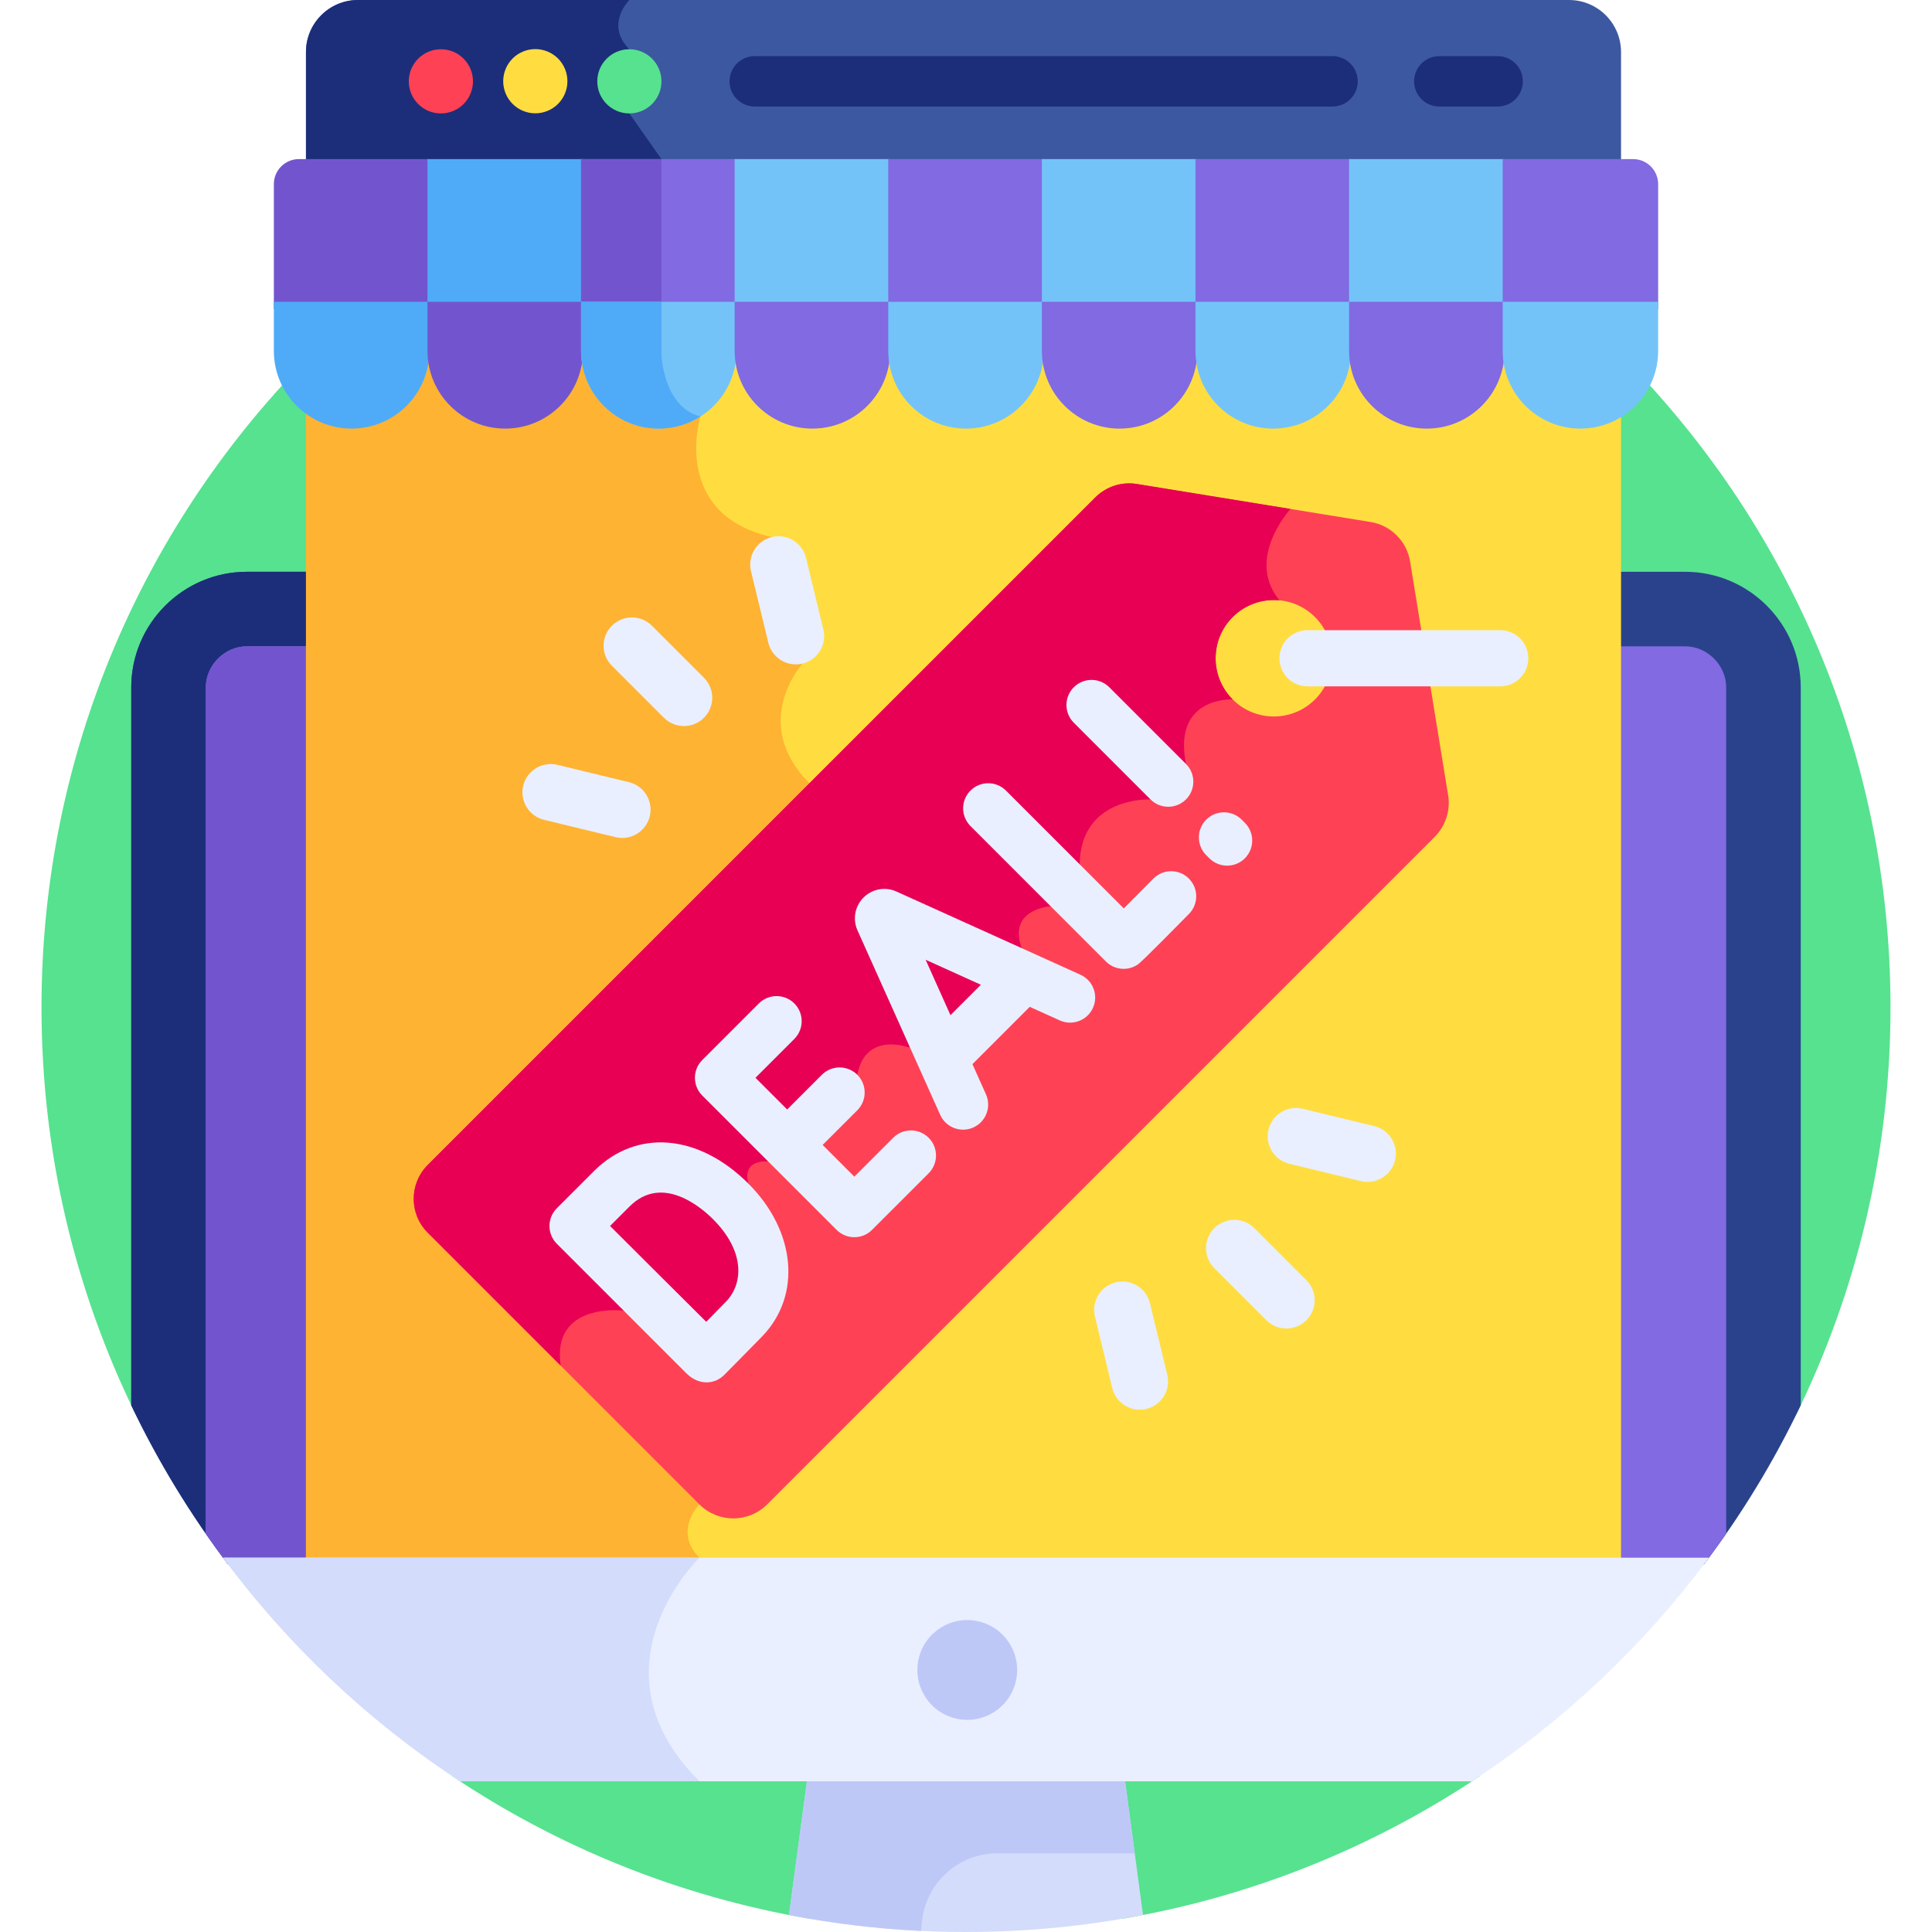 <svg id="Layer_1" enable-background="new 0 0 512 512" height="512" viewBox="0 0 512 512" width="512" xmlns="http://www.w3.org/2000/svg"><g><path d="m119.851 470.706c28.024 18.767 60.135 31.897 94.717 37.788h82.864c34.583-5.891 66.694-19.021 94.718-37.788l83.97-96.035c15.928-32.5 24.882-69.038 24.882-107.673 0-135.311-109.691-245.002-245.002-245.002s-245.002 109.691-245.002 245.002c0 38.634 8.955 75.172 24.882 107.672z" fill="#56e28f"/><path d="m60.447 414.599h391.105c9.902-13.098 18.52-27.219 25.663-42.182v-190.23c0-16.905-13.753-30.659-30.658-30.659h-381.113c-16.905 0-30.659 13.753-30.659 30.659v190.23c7.143 14.962 15.761 29.084 25.662 42.182z" fill="#2a428c"/><path d="m185.352 412.803c-7.047-7.047 0-14.125 0-14.125l29.163-191.114c-16.002-16.002-1.846-31.704-1.846-31.704l-5.892-24.332h-141.333c-16.905 0-30.659 13.753-30.659 30.659v190.23c7.143 14.963 15.761 29.084 25.663 42.182h123.238c1.014-1.165 1.666-1.796 1.666-1.796z" fill="#1c2e7a"/><path d="m446.557 171.282h-381.113c-5.912 0-10.905 4.994-10.905 10.905v224.243c1.917 2.764 3.884 5.489 5.909 8.169h391.105c2.026-2.679 3.992-5.405 5.909-8.168v-224.244c0-5.912-4.994-10.905-10.905-10.905z" fill="#816ae2"/><path d="m185.352 412.803c-7.047-7.047 0-14.125 0-14.125l29.163-191.114c-16.002-16.002-1.846-31.704-1.846-31.704l-1.109-4.578h-146.116c-5.912 0-10.905 4.994-10.905 10.905v224.243c1.917 2.764 3.884 5.489 5.909 8.169h123.239c1.013-1.165 1.665-1.796 1.665-1.796z" fill="#7255ce"/><path d="m256 512c16.047 0 31.727-1.56 46.913-4.506-.003-.026-.008-.051-.012-.077l-4.979-37.152h-83.845l-4.979 37.152c-.003.026-.008.051-.012.076 15.187 2.947 30.867 4.507 46.914 4.507z" fill="#d3dcfb"/><path d="m244.301 509.536c.906-10.412 9.622-18.403 20.073-18.403h36.346l-2.797-20.867h-83.845l-4.979 37.152c-.003.026-.008.051-.012.076 11.414 2.214 23.107 3.644 35.025 4.219z" fill="#bec8f7"/><path d="m418.824 111.584c-10.342 0-18.879-7.628-20.353-17.56-1.474 9.932-10.012 17.56-20.353 17.56-10.342 0-18.879-7.628-20.353-17.56-1.474 9.932-10.012 17.56-20.353 17.56-10.342 0-18.879-7.628-20.353-17.56-1.474 9.932-10.011 17.56-20.353 17.56-10.341 0-18.879-7.628-20.353-17.56-1.474 9.932-10.012 17.56-20.353 17.56-10.341 0-18.878-7.628-20.353-17.56-1.474 9.932-10.011 17.56-20.353 17.56-10.342 0-18.879-7.628-20.353-17.56-1.474 9.932-10.012 17.56-20.353 17.56-10.342 0-18.879-7.628-20.353-17.56-1.474 9.932-10.011 17.56-20.353 17.56s-18.879-7.628-20.353-17.56c-1.474 9.932-10.011 17.56-20.353 17.56-4.523 0-8.692-1.475-12.09-3.946v306.96h348.505v-306.076c-3.136 1.93-6.815 3.062-10.767 3.062z" fill="#ffdd40"/><path d="m185.352 412.803c-7.047-7.047 0-14.125 0-14.125l29.163-191.114c-16.002-16.002-1.846-31.704-1.846-31.704l-8.121-33.535c-26.952-6.092-18.923-31.95-18.923-31.95-.783-.198-1.5-.475-2.169-.803-2.685 1.286-5.69 2.012-8.868 2.012-10.342 0-18.879-7.628-20.353-17.56-1.474 9.932-10.011 17.56-20.353 17.56s-18.879-7.628-20.353-17.56c-1.474 9.932-10.011 17.56-20.353 17.56-4.523 0-8.692-1.475-12.09-3.946v306.96h102.6c1.014-1.164 1.666-1.795 1.666-1.795z" fill="#ffb332"/><path d="m415.793 0h-320.909c-7.621 0-13.799 6.178-13.799 13.799v29.315h348.505v-29.315c.001-7.621-6.177-13.799-13.797-13.799z" fill="#3c58a0"/><path d="m94.884 0c-7.621 0-13.799 6.178-13.799 13.799v29.315h94.206v-.954l-8.503-12.1s6.579-10.428 0-17.006c-6.579-6.579 0-13.054 0-13.054h-71.904z" fill="#1c2e7a"/><path d="m125.342 21.557c0 4.696-3.807 8.503-8.503 8.503s-8.503-3.807-8.503-8.503 3.807-8.503 8.503-8.503 8.503 3.807 8.503 8.503z" fill="#ff4155"/><ellipse cx="141.814" cy="21.557" fill="#ffdd40" rx="8.503" ry="8.503" transform="matrix(.925 -.381 .381 .925 2.472 55.613)"/><path d="m175.292 21.557c0 4.696-3.807 8.503-8.503 8.503s-8.503-3.807-8.503-8.503 3.807-8.503 8.503-8.503 8.503 3.807 8.503 8.503z" fill="#56e28f"/><g><path d="m353.14 28.231h-153.135c-3.687 0-6.675-2.988-6.675-6.675s2.988-6.675 6.675-6.675h153.135c3.687 0 6.675 2.988 6.675 6.675s-2.988 6.675-6.675 6.675z" fill="#1c2e7a"/></g><g><path d="m396.899 28.231h-15.479c-3.687 0-6.675-2.988-6.675-6.675s2.988-6.675 6.675-6.675h15.479c3.687 0 6.675 2.988 6.675 6.675s-2.988 6.675-6.675 6.675z" fill="#1c2e7a"/></g><path d="m113.778 81.891v-39.731h-34.559c-3.67 0-6.645 2.976-6.645 6.645v33.086z" fill="#7255ce"/><path d="m72.574 79.984v12.997c0 11.379 9.224 20.603 20.602 20.603s20.602-9.224 20.602-20.603v-12.997z" fill="#4fabf7"/><path d="m113.28 42.16h41.205v39.731h-41.205z" fill="#4fabf7"/><path d="m113.28 79.984v12.997c0 11.379 9.224 20.603 20.602 20.603s20.602-9.224 20.602-20.603v-12.997z" fill="#7255ce"/><path d="m153.986 42.16h41.205v39.731h-41.205z" fill="#816ae2"/><path d="m153.986 42.16h21.306v39.731h-21.306z" fill="#7255ce"/><path d="m153.986 79.984v12.997c0 11.379 9.224 20.603 20.602 20.603 11.378 0 20.602-9.224 20.602-20.603v-12.997z" fill="#73c3f9"/><path d="m174.588 113.584c4.058 0 7.83-1.189 11.019-3.215-9.857-2.513-10.315-16.345-10.315-16.345v-14.04h-21.306v12.997c0 11.379 9.224 20.603 20.602 20.603z" fill="#4fabf7"/><path d="m194.692 42.16h41.205v39.731h-41.205z" fill="#73c3f9"/><path d="m194.692 79.984v12.997c0 11.379 9.224 20.603 20.602 20.603 11.378 0 20.602-9.224 20.602-20.603v-12.997z" fill="#816ae2"/><path d="m235.398 42.16h41.205v39.731h-41.205z" fill="#816ae2"/><path d="m235.398 79.984v12.997c0 11.379 9.224 20.603 20.602 20.603 11.378 0 20.602-9.224 20.602-20.603v-12.997z" fill="#73c3f9"/><path d="m276.104 42.16h41.205v39.731h-41.205z" fill="#73c3f9"/><path d="m276.104 79.984v12.997c0 11.379 9.224 20.603 20.602 20.603 11.378 0 20.602-9.224 20.602-20.603v-12.997z" fill="#816ae2"/><path d="m316.81 42.16h41.205v39.731h-41.205z" fill="#816ae2"/><path d="m316.81 79.984v12.997c0 11.379 9.224 20.603 20.602 20.603 11.378 0 20.602-9.224 20.602-20.603v-12.997z" fill="#73c3f9"/><path d="m357.516 42.16h41.205v39.731h-41.205z" fill="#73c3f9"/><path d="m357.516 79.984v12.997c0 11.379 9.224 20.603 20.602 20.603 11.378 0 20.602-9.224 20.602-20.603v-12.997z" fill="#816ae2"/><path d="m439.427 81.891v-33.085c0-3.67-2.975-6.645-6.645-6.645h-34.559v39.731h41.204z" fill="#816ae2"/><path d="m398.222 79.984v12.997c0 11.379 9.224 20.603 20.602 20.603 11.378 0 20.602-9.224 20.602-20.603v-12.997z" fill="#73c3f9"/><path d="m59.1 412.803c17.255 23.263 38.536 43.354 62.811 59.259h268.18c24.274-15.905 45.556-35.996 62.81-59.259z" fill="#e9efff"/><path d="m185.352 412.803h-126.252c17.255 23.263 38.536 43.354 62.811 59.259h63.442c-30.168-30.168-.001-59.259-.001-59.259z" fill="#d3dcfb"/><ellipse cx="256" cy="442.432" fill="#bec8f7" rx="13.217" ry="13.217" transform="matrix(.229 -.974 .974 .229 -233.217 590.585)"/><path d="m383.769 210.75-10.073-61.929c-.876-5.388-5.101-9.613-10.489-10.489l-61.929-10.072c-4.028-.655-8.126.667-11.011 3.553l-176.916 176.915c-4.956 4.956-4.956 12.992 0 17.948l72.002 72.002c4.956 4.956 12.992 4.956 17.948 0l176.916-176.916c2.885-2.886 4.207-6.983 3.552-11.012zm-57.098-25.393c-6.026-6.026-6.027-15.797 0-21.823 6.026-6.026 15.797-6.026 21.823 0s6.026 15.797 0 21.823c-6.026 6.027-15.796 6.027-21.823 0z" fill="#ff4155"/><path d="m203.6 307.817 23.6-22.988c2.193-11.594 13.634-7.245 13.634-7.245s34-15.667 30-26.167 7.595-11.262 7.595-11.262l7.695-10.747c0-18.442 18.773-17.55 18.773-17.55l9.401-9.401c-3.59-17.97 12.374-17.099 12.374-17.099-6.026-6.026-6.027-15.797 0-21.823 3.392-3.391 7.969-4.874 12.397-4.448-8.081-9.851.321-21.168 2.895-24.209l-40.685-6.617c-4.028-.655-8.126.667-11.011 3.553l-176.917 176.914c-4.956 4.956-4.956 12.992 0 17.948l35.249 35.249c-2.54-16.949 16.651-14.591 16.651-14.591l20.102 7.167 13.459-11.75s1.355-22.333-.467-29.066c-1.822-6.735 5.255-5.868 5.255-5.868z" fill="#e80054"/><g><g><path d="m335.6 349.871-13.792-13.792c-2.929-2.929-2.929-7.678 0-10.606s7.678-2.929 10.607.001l13.792 13.792c2.929 2.929 2.929 7.678 0 10.606s-7.678 2.929-10.607-.001z" fill="#e9efff"/></g><g><path d="m360.65 313.004-18.957-4.591c-4.026-.975-6.499-5.028-5.524-9.055.974-4.025 5.026-6.498 9.054-5.523l18.956 4.591c4.026.975 6.499 5.028 5.524 9.055-.967 3.997-5 6.504-9.053 5.523z" fill="#e9efff"/></g><g><path d="m294.762 367.845-4.591-18.956c-.975-4.026 1.498-8.08 5.524-9.055 4.026-.976 8.08 1.498 9.054 5.523l4.591 18.956c.975 4.026-1.498 8.08-5.524 9.055-4.043.979-8.084-1.514-9.054-5.523z" fill="#e9efff"/></g></g><g><g><path d="m175.949 190.22-13.792-13.791c-2.929-2.93-2.929-7.678 0-10.606 2.929-2.93 7.678-2.929 10.606-.001l13.792 13.791c2.929 2.93 2.929 7.678 0 10.607-2.928 2.928-7.677 2.929-10.606 0z" fill="#e9efff"/></g><g><path d="m203.615 170.336-4.591-18.957c-.975-4.026 1.498-8.08 5.524-9.055s8.08 1.498 9.054 5.523l4.591 18.957c.975 4.026-1.498 8.08-5.524 9.055-4.042.98-8.083-1.513-9.054-5.523z" fill="#e9efff"/></g><g><path d="m163.141 221.858-18.957-4.591c-4.026-.975-6.499-5.028-5.524-9.055.975-4.024 5.029-6.497 9.055-5.523l18.956 4.591c4.026.975 6.499 5.028 5.524 9.055-.968 3.996-4.999 6.504-9.054 5.523z" fill="#e9efff"/></g></g><g><g><path d="m329.901 227.46c-2.596 2.596-6.805 2.596-9.401 0l-.841-.842c-2.596-2.596-2.596-6.805 0-9.401s6.805-2.596 9.401 0l.841.842c2.596 2.596 2.596 6.805 0 9.401z" fill="#e9efff"/></g><g><path d="m314.298 211.857c-2.596 2.596-6.805 2.596-9.401 0l-20.329-20.329c-2.596-2.596-2.596-6.805 0-9.401s6.805-2.596 9.401 0l20.329 20.329c2.595 2.596 2.596 6.805 0 9.401z" fill="#e9efff"/></g></g><g fill="#e9efff"><path d="m237.54 236.251c-.058-.026-.117-.052-.176-.077-2.93-1.224-6.274-.563-8.519 1.682-.001.001-.002.002-.003.003-2.246 2.248-2.904 5.594-1.676 8.525.021.051.044.101.066.152l21.93 48.911c1.502 3.35 5.435 4.848 8.785 3.346 3.346-1.499 4.848-5.435 3.346-8.785l-3.587-8.001 15.186-15.186 7.962 3.599c3.361 1.52 7.29.012 8.795-3.319 1.512-3.345.026-7.283-3.32-8.795zm14.345 32.774-6.58-14.675 14.638 6.617z"/><path d="m305.662 232.826c-.009.009-.018.018-.027.027-2.386 2.413-5.383 5.434-7.824 7.883l-31.225-31.225c-2.596-2.596-6.804-2.596-9.401 0-2.596 2.596-2.596 6.805 0 9.401l35.896 35.896c2.289 2.289 5.894 2.596 8.537.728 1.185-.837 11.429-11.27 13.47-13.334 2.581-2.61 2.558-6.82-.053-9.401-2.601-2.574-6.789-2.559-9.373.025z"/><path d="m210.507 275.324c2.596-2.596 2.596-6.805 0-9.401s-6.805-2.596-9.401 0l-14.999 15c-2.596 2.596-2.596 6.805 0 9.401l35.598 35.598c2.596 2.596 6.805 2.596 9.401 0l15-14.999c2.596-2.596 2.596-6.805 0-9.401s-6.804-2.596-9.401 0l-10.299 10.299-8.399-8.399 9.193-9.193c2.596-2.596 2.596-6.805 0-9.401s-6.805-2.596-9.401 0l-9.193 9.193-8.398-8.398z"/><path d="m157.433 310.331-9.874 9.874c-2.603 2.603-2.59 6.821.009 9.409 0 0 .015.015.027.027l.001.001 34.261 34.261c3.374 3.374 7.564 2.969 10.037.496.006-.006.012-.012.018-.018.297-.3 7.313-7.37 10.079-10.234 10.48-10.853 8.947-27.87-3.646-40.464-13.238-13.237-29.679-14.585-40.912-3.352zm34.995 34.58c-1.209 1.252-3.311 3.389-5.274 5.378-13.86-13.774-8.701-8.667-25.484-25.393l5.165-5.165c8.702-8.702 19.123.366 22.11 3.353 8.631 8.632 7.968 17.183 3.483 21.827z"/><path d="m397.577 181.887h-51.067c-4.11 0-7.441-3.332-7.441-7.441 0-4.11 3.332-7.441 7.441-7.441h51.067c4.11 0 7.441 3.331 7.441 7.441 0 4.109-3.332 7.441-7.441 7.441z"/></g></g></svg>